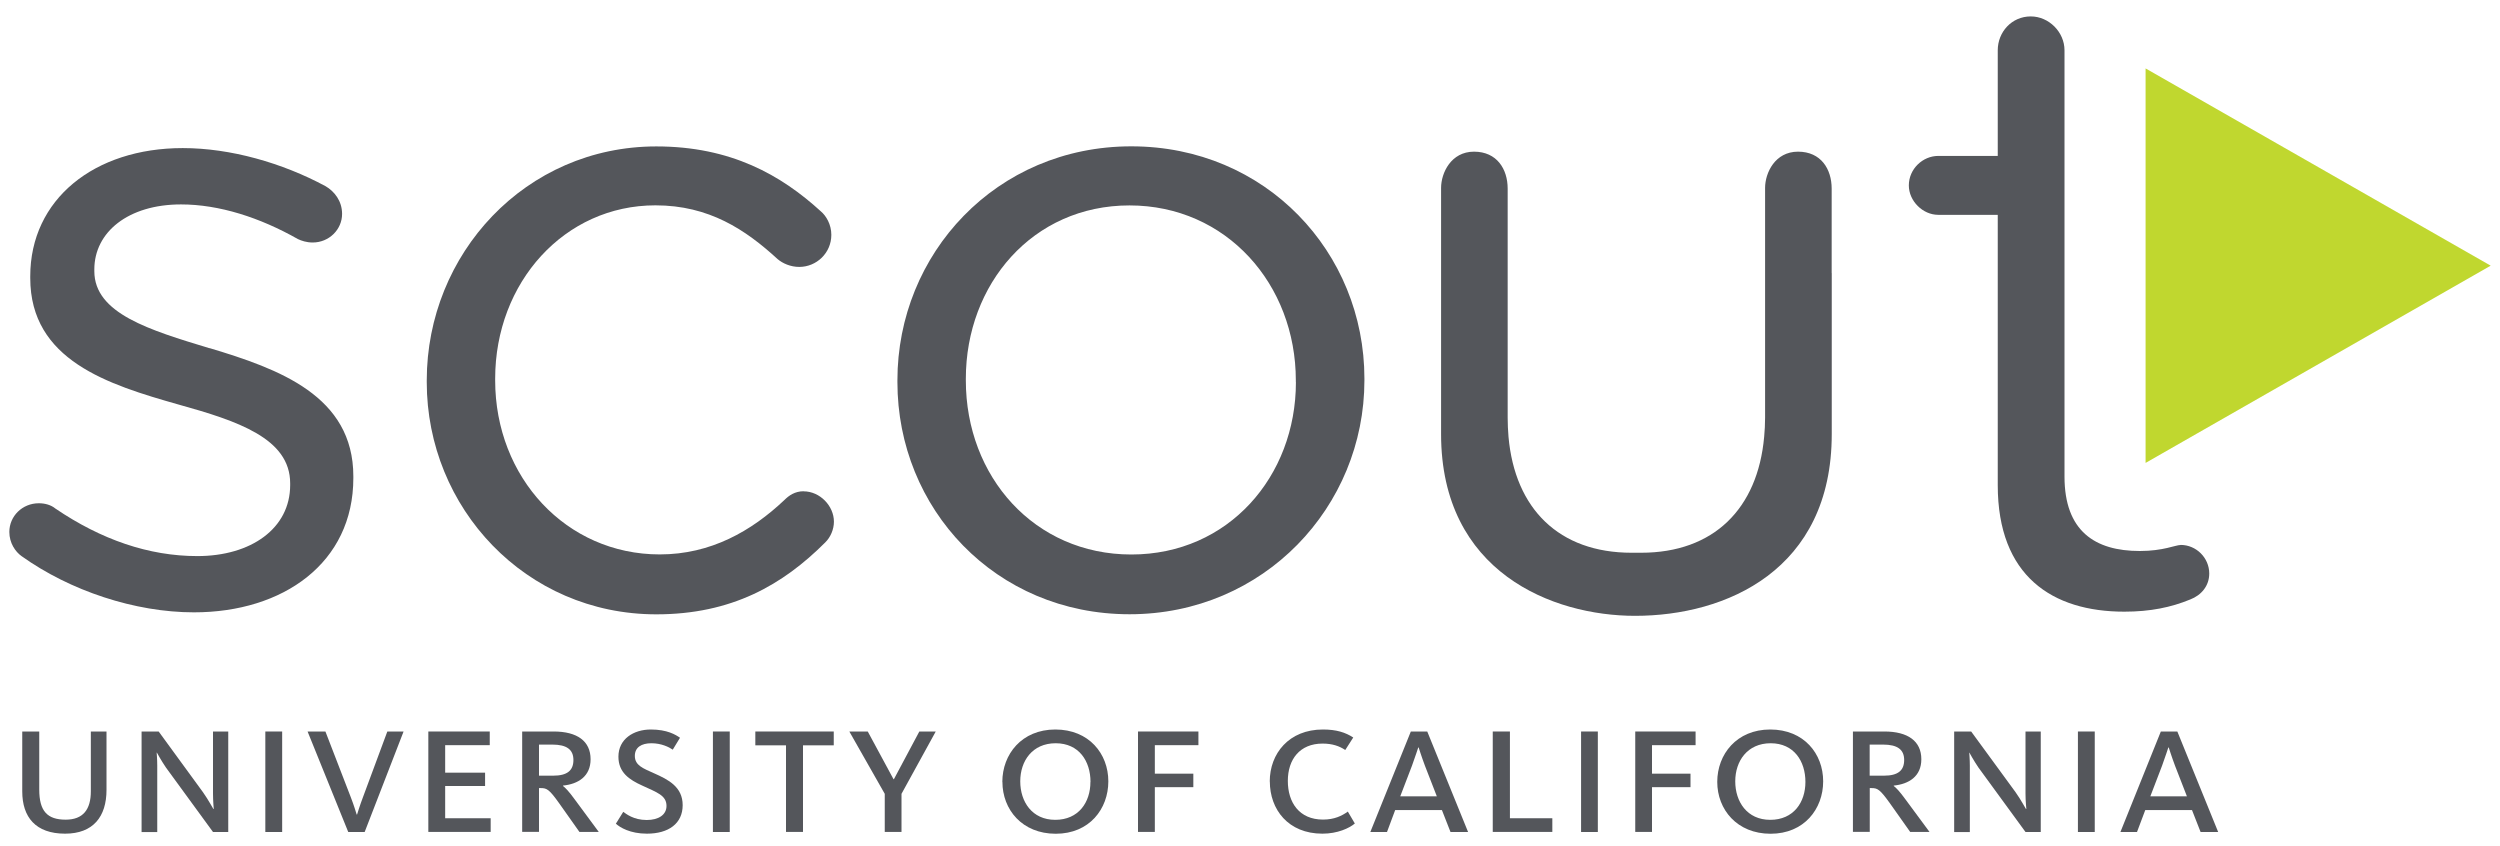 <?xml version="1.0" encoding="UTF-8"?>
<svg id="Layer_1" xmlns="http://www.w3.org/2000/svg" viewBox="0 0 300 101.5">
  <defs>
    <style>
      .cls-1 {
        fill: #54565b;
      }

      .cls-2 {
        fill: #c0d72f;
      }
    </style>
  </defs>
  <path class="cls-1" d="M25.15,41.79c-7.18-2.18-13.83-4.16-13.83-9.25v-.21c0-4.47,4.06-7.8,10.4-7.8,4.58,0,9.46,1.57,14.03,4.16.42.2,1.04.41,1.77.41,1.97,0,3.53-1.56,3.53-3.43,0-1.56-.93-2.71-1.97-3.32-5.21-2.81-11.44-4.58-17.15-4.58-10.61,0-18.3,6.14-18.3,15.39v.2c0,9.88,9.35,12.79,17.78,15.18,7.07,1.97,13.41,4.05,13.41,9.46v.21c0,5.2-4.69,8.52-11.14,8.52-5.82,0-11.53-1.97-17.04-5.71-.52-.43-1.25-.63-1.98-.63-1.98,0-3.54,1.55-3.54,3.44,0,1.34.73,2.38,1.46,2.9,5.82,4.16,13.61,6.75,20.69,6.75,10.71,0,19.13-5.93,19.13-16.11v-.21c0-9.67-8.94-12.89-17.26-15.39"/>
  <path class="cls-1" d="M96.43,58.95c-1.04,0-1.77.52-2.29,1.04-3.96,3.74-8.84,6.54-14.97,6.54-11.22,0-19.75-9.24-19.75-20.89v-.2c0-11.55,8.31-20.8,19.23-20.8,6.44,0,10.81,2.92,14.66,6.45.61.52,1.56.94,2.6.94,2.07,0,3.85-1.67,3.85-3.85,0-1.25-.63-2.29-1.25-2.81-4.78-4.37-10.82-7.8-19.75-7.8-15.7,0-27.55,12.89-27.55,28.08v.21c0,15.08,11.86,27.86,27.55,27.86,9.04,0,15.17-3.53,20.27-8.63.63-.62,1.04-1.56,1.04-2.49,0-1.88-1.67-3.64-3.64-3.64"/>
  <path class="cls-1" d="M135.76,17.56c-16.22,0-28.07,12.89-28.07,28.08v.21c0,15.18,11.75,27.86,27.86,27.86s28.18-12.89,28.18-28.07v-.2c0-15.18-11.85-27.88-27.97-27.88M155.51,45.85c0,11.33-8.11,20.69-19.75,20.69s-19.86-9.35-19.86-20.89v-.2c0-11.34,8-20.8,19.64-20.8s19.96,9.47,19.96,21.01v.21Z"/>
  <path class="cls-1" d="M261.67,65.4c-.61,0-2.08.72-4.89.72-5.39,0-9.04-2.39-9.04-8.94V6.03c0-2.18-1.87-4.06-4.05-4.06-2.29,0-3.96,1.88-3.96,4.06v12.68h-7.14c-1.86,0-3.53,1.56-3.53,3.54,0,1.87,1.67,3.53,3.53,3.53h7.14v32.44c0,10.92,6.56,15.18,15.19,15.18,3.12,0,5.61-.52,7.9-1.46,1.36-.52,2.29-1.65,2.29-3.12,0-1.87-1.55-3.43-3.43-3.43"/>
  <path class="cls-1" d="M219.81,32.76v19.33c0,16.34-12.69,21.81-23.6,21.81-9.89,0-23.28-5.23-23.28-21.81v-29.54c0-1.8,1.2-4.35,3.95-4.35s4.04,2.09,4.04,4.44c0,.05,0,27.48,0,27.48,0,.79.04,1.55.1,2.29.77,8.64,6.05,13.92,14.78,13.92h1.13c8.72,0,14-5.29,14.77-13.92.07-.74.11-1.51.11-2.29v-27.57c0-1.8,1.19-4.35,3.95-4.35s4.04,2.09,4.04,4.44c0,.01,0,4.67,0,10.13"/>
  <polygon class="cls-2" points="298.88 31.88 257.47 55.55 257.47 8.21 298.88 31.88"/>
  <path class="cls-1" d="M2.67,94.98v-7.2h2.04v6.97c0,2.58.96,3.61,3.17,3.61,2.09,0,3.02-1.22,3.02-3.4v-7.18h1.88v7.01c0,3.21-1.6,5.25-4.97,5.25-3.54,0-5.14-1.99-5.14-5.07"/>
  <path class="cls-1" d="M17,87.78h2.04l5.32,7.29c.68.96,1.22,2,1.24,2h.05s-.09-.94-.09-1.86v-7.43h1.83v12.06h-1.83l-5.65-7.74c-.56-.82-1.08-1.78-1.08-1.78h-.03s.07.8.07,1.55v7.98h-1.88v-12.06Z"/>
  <rect class="cls-1" x="31.84" y="87.78" width="2.02" height="12.06"/>
  <path class="cls-1" d="M36.91,87.78h2.14l3.05,7.9c.35.89.7,2.04.7,2.06h.05s.35-1.15.7-2.06l2.93-7.9h1.95l-4.67,12.06h-1.97l-4.88-12.06Z"/>
  <polygon class="cls-1" points="51.4 87.78 58.77 87.78 58.77 89.42 53.42 89.42 53.42 92.72 58.21 92.72 58.21 94.32 53.42 94.32 53.42 98.19 58.88 98.19 58.88 99.83 51.4 99.83 51.4 87.78"/>
  <path class="cls-1" d="M62.66,87.78h3.78c2.82,0,4.43,1.15,4.43,3.33,0,2.06-1.5,2.98-3.31,3.16v.05c.26.19.7.63,1.43,1.64l2.86,3.87h-2.32l-2.44-3.45c-1.19-1.67-1.48-1.81-2.2-1.81h-.21v5.25h-2.02v-12.06ZM66.39,93.08c1.69,0,2.42-.63,2.42-1.88s-.8-1.85-2.54-1.85h-1.59v3.73h1.71Z"/>
  <path class="cls-1" d="M73.9,98.85l.89-1.43c.33.23,1.22.98,2.82.98,1.43,0,2.37-.63,2.37-1.69,0-1.27-1.15-1.62-2.91-2.44-1.55-.7-2.86-1.57-2.86-3.47,0-2.11,1.81-3.26,3.89-3.26,1.97,0,2.98.63,3.5.99l-.87,1.43c-.45-.31-1.36-.77-2.56-.77s-1.99.49-1.99,1.52c0,1.15,1.01,1.5,2.32,2.09,1.69.75,3.42,1.62,3.42,3.82s-1.69,3.42-4.29,3.42c-2.02,0-3.24-.75-3.73-1.2"/>
  <rect class="cls-1" x="85.55" y="87.78" width="2.02" height="12.06"/>
  <polygon class="cls-1" points="94.32 89.44 90.64 89.44 90.64 87.78 100.05 87.78 100.05 89.44 96.36 89.44 96.36 99.83 94.32 99.83 94.32 89.44"/>
  <polygon class="cls-1" points="106.17 95.26 101.92 87.78 104.13 87.78 107.22 93.5 107.27 93.5 110.32 87.78 112.29 87.78 108.18 95.26 108.18 99.83 106.17 99.83 106.17 95.26"/>
  <path class="cls-1" d="M120.28,93.83c0-3.31,2.32-6.29,6.36-6.29s6.36,2.91,6.36,6.22-2.27,6.29-6.31,6.29-6.4-2.91-6.4-6.22M130.86,93.83c0-2.49-1.38-4.64-4.18-4.64s-4.25,2.13-4.25,4.57,1.41,4.62,4.2,4.62,4.22-2.09,4.22-4.55"/>
  <polygon class="cls-1" points="136.56 87.78 143.81 87.78 143.81 89.42 138.58 89.42 138.58 92.84 143.2 92.84 143.2 94.46 138.58 94.46 138.58 99.83 136.56 99.83 136.56 87.78"/>
  <path class="cls-1" d="M152.37,93.78c0-3.35,2.3-6.24,6.38-6.24,1.62,0,2.7.35,3.64.96l-.96,1.5c-.7-.47-1.55-.77-2.72-.77-2.74,0-4.17,1.9-4.17,4.48s1.36,4.64,4.22,4.64c1.36,0,2.27-.45,2.98-.96l.84,1.43c-.66.56-2.07,1.22-3.89,1.22-4.11,0-6.31-2.91-6.31-6.26"/>
  <path class="cls-1" d="M169.3,87.78h1.97l4.9,12.06h-2.11l-1.03-2.63h-5.61l-.98,2.63h-2l4.86-12.06ZM172.42,95.56l-1.43-3.68c-.4-1.06-.75-2.18-.75-2.18h-.05s-.38,1.17-.75,2.18l-1.41,3.68h4.39Z"/>
  <polygon class="cls-1" points="179.13 87.78 181.19 87.78 181.19 98.19 186.28 98.19 186.28 99.83 179.13 99.83 179.13 87.78"/>
  <rect class="cls-1" x="189.73" y="87.78" width="2.01" height="12.06"/>
  <polygon class="cls-1" points="196.23 87.78 203.47 87.78 203.47 89.42 198.24 89.42 198.24 92.84 202.86 92.84 202.86 94.46 198.24 94.46 198.24 99.83 196.23 99.83 196.23 87.78"/>
  <path class="cls-1" d="M206.07,93.83c0-3.31,2.32-6.29,6.36-6.29s6.35,2.91,6.35,6.22-2.28,6.29-6.31,6.29-6.4-2.91-6.4-6.22M216.65,93.83c0-2.49-1.38-4.64-4.17-4.64s-4.25,2.13-4.25,4.57,1.41,4.62,4.2,4.62,4.22-2.09,4.22-4.55"/>
  <path class="cls-1" d="M222.35,87.78h3.78c2.81,0,4.43,1.15,4.43,3.33,0,2.06-1.5,2.98-3.31,3.16v.05c.26.19.7.63,1.43,1.64l2.86,3.87h-2.32l-2.44-3.45c-1.2-1.67-1.48-1.81-2.2-1.81h-.21v5.25h-2.02v-12.06ZM226.08,93.08c1.69,0,2.42-.63,2.42-1.88s-.8-1.85-2.54-1.85h-1.6v3.73h1.71Z"/>
  <path class="cls-1" d="M234.5,87.78h2.04l5.33,7.29c.68.96,1.22,2,1.24,2h.05s-.1-.94-.1-1.86v-7.43h1.83v12.06h-1.83l-5.65-7.74c-.56-.82-1.08-1.78-1.08-1.78h-.02s.07.8.07,1.55v7.98h-1.88v-12.06Z"/>
  <rect class="cls-1" x="249.35" y="87.78" width="2.02" height="12.06"/>
  <path class="cls-1" d="M259.31,87.78h1.97l4.9,12.06h-2.11l-1.03-2.63h-5.61l-.99,2.63h-1.99l4.85-12.06ZM262.43,95.56l-1.43-3.68c-.4-1.06-.75-2.18-.75-2.18h-.05s-.38,1.17-.75,2.18l-1.41,3.68h4.39Z"/>
</svg>
